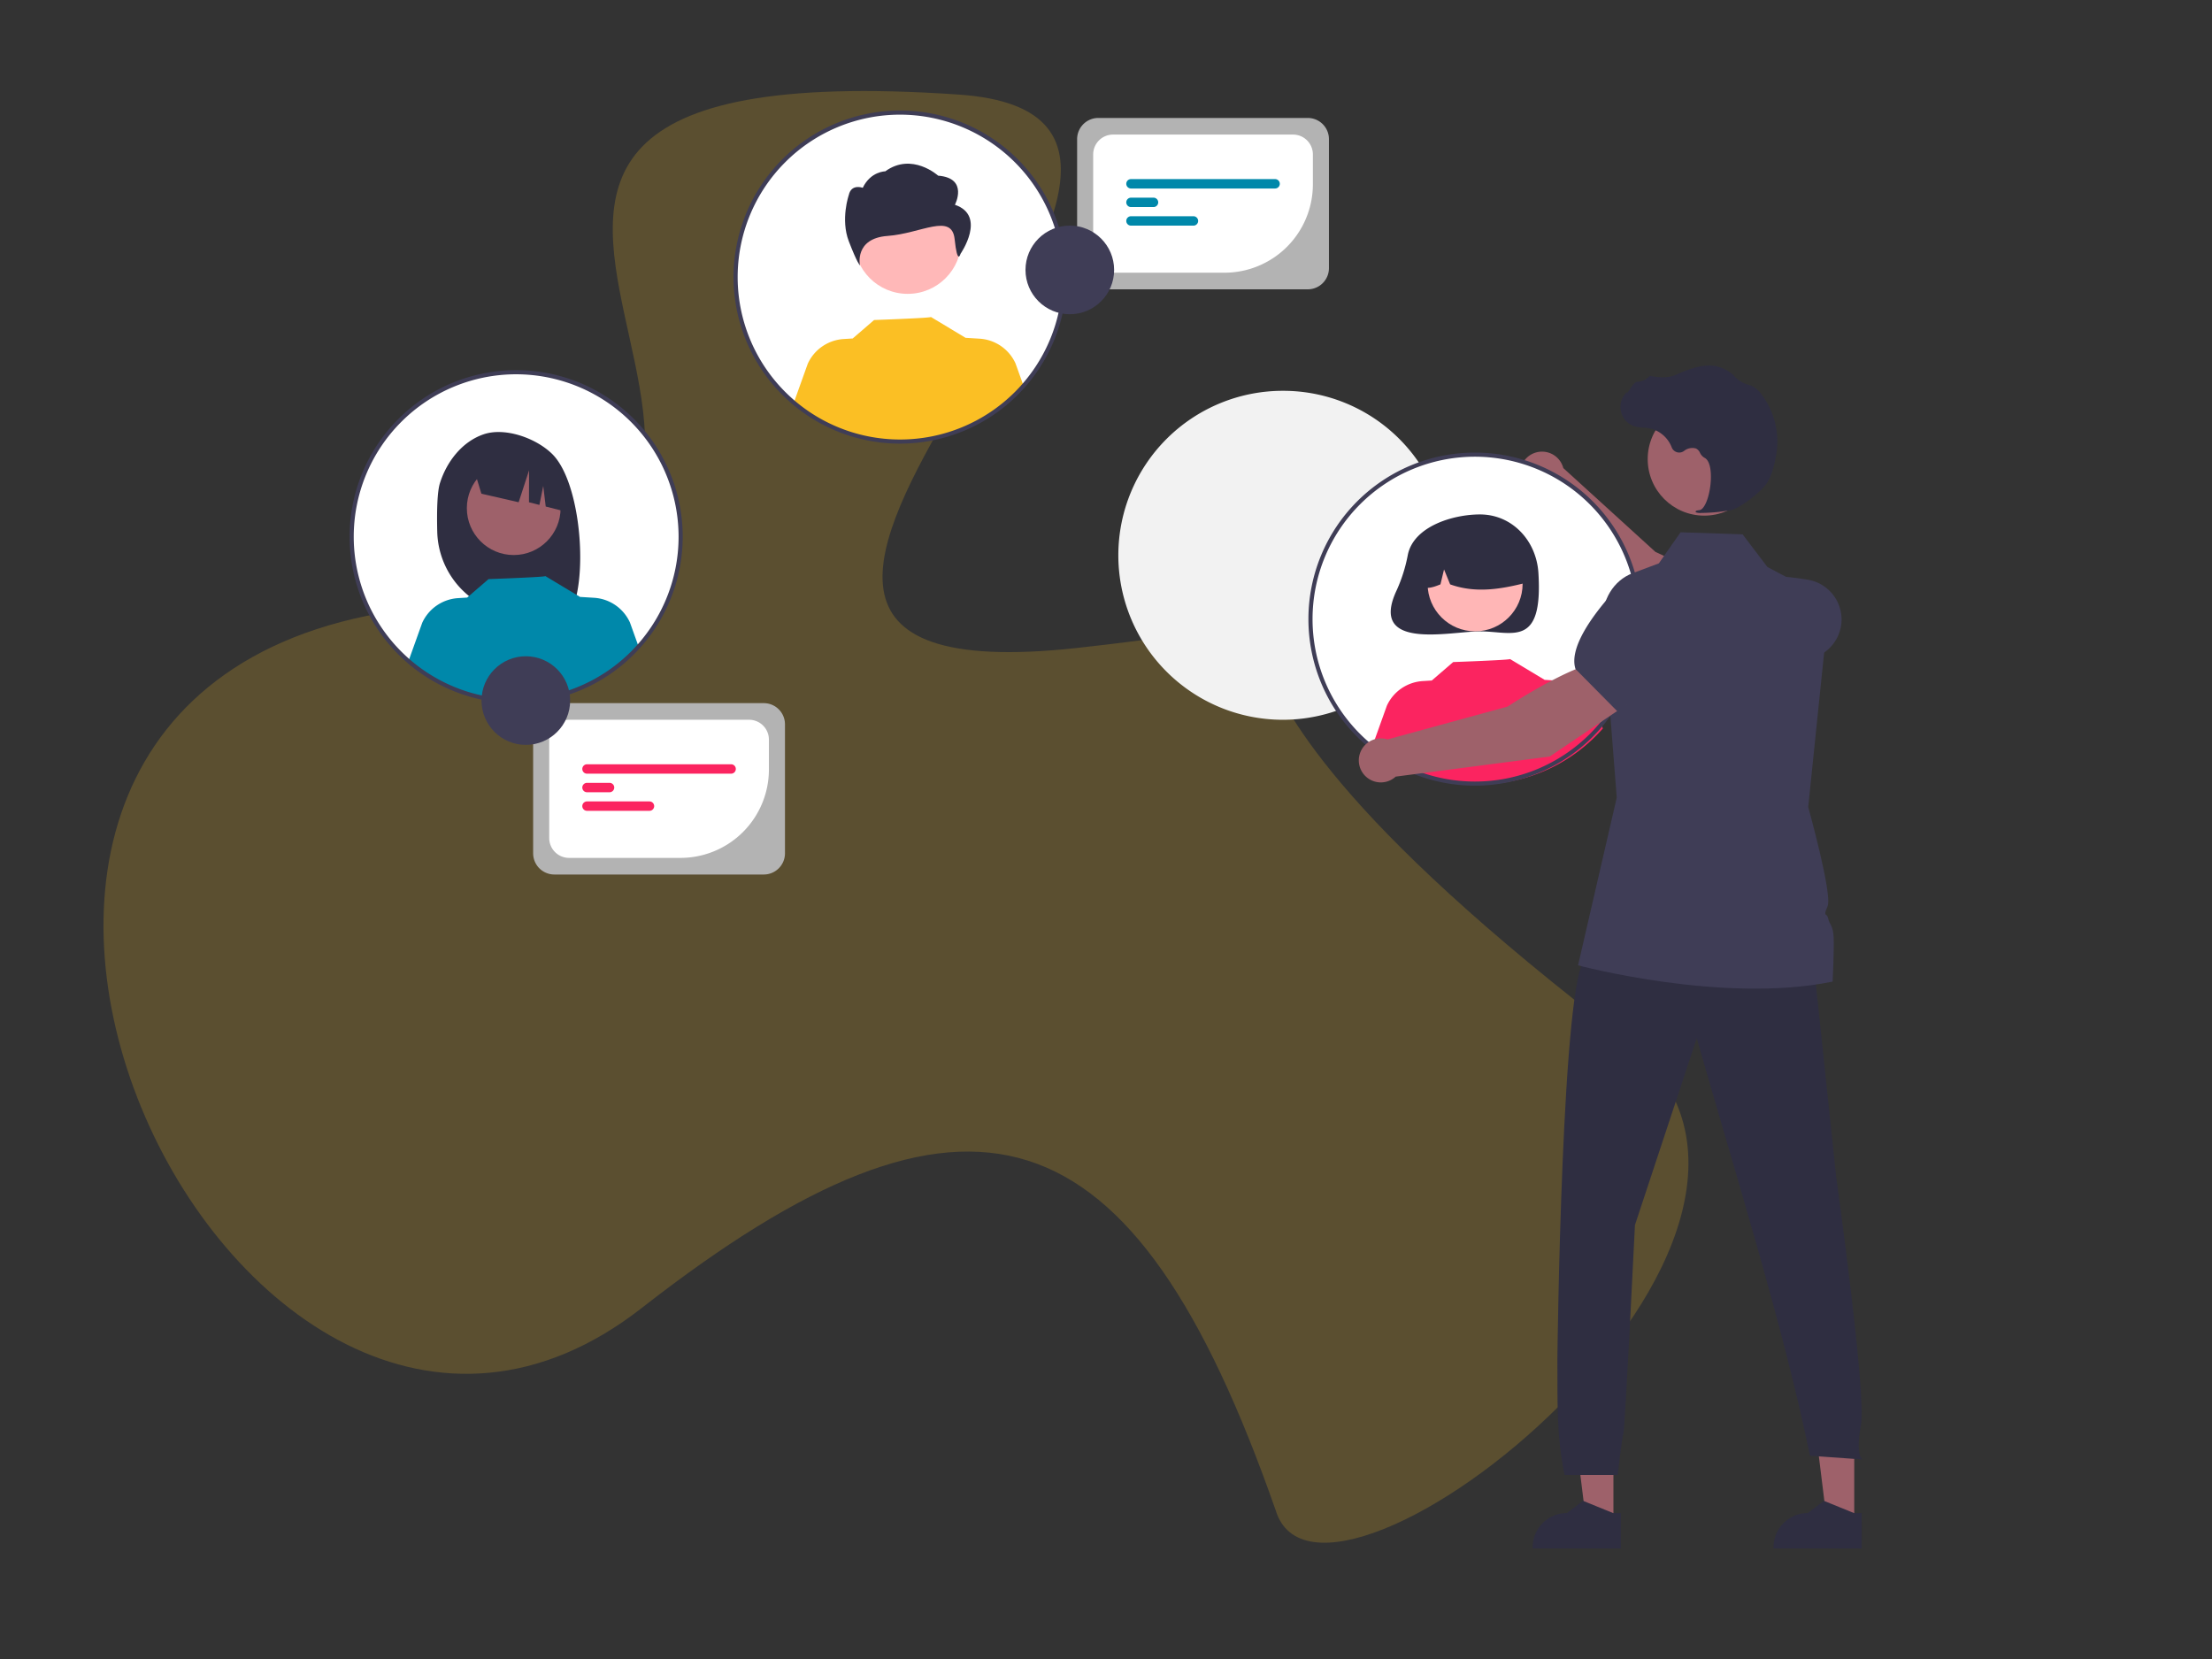 <?xml version="1.0" encoding="UTF-8" standalone="no"?>
<svg
   data-name="Layer 1"
   width="800"
   height="600"
   viewBox="0 0 800 600"
   version="1.1"
   id="svg4266"
   sodipodi:docname="demand.svg"
   inkscape:version="1.2.2 (b0a8486541, 2022-12-01)"
   xmlns:inkscape="http://www.inkscape.org/namespaces/inkscape"
   xmlns:sodipodi="http://sodipodi.sourceforge.net/DTD/sodipodi-0.dtd"
   xmlns="http://www.w3.org/2000/svg"
   xmlns:svg="http://www.w3.org/2000/svg">
  <rect x="0" y="0" width="800" height="600" fill="#333333" stroke="none"/>
  <defs
     id="defs4270" />
  <sodipodi:namedview
     id="namedview4268"
     pagecolor="#ffffff"
     bordercolor="#000000"
     borderopacity="0.25"
     inkscape:showpageshadow="2"
     inkscape:pageopacity="0.0"
     inkscape:pagecheckerboard="0"
     inkscape:deskcolor="#d1d1d1"
     showgrid="false"
     inkscape:zoom="0.87836115"
     inkscape:cx="416.11585"
     inkscape:cy="404.16177"
     inkscape:window-width="930"
     inkscape:window-height="1008"
     inkscape:window-x="1940"
     inkscape:window-y="52"
     inkscape:window-maximized="0"
     inkscape:current-layer="layer5" />
  <g
     inkscape:groupmode="layer"
     id="layer5"
     inkscape:label="Layer 2">
    <path
       id="XMLID_47_"
       class="st2"
       d="M 461.355,546.193 C 478.174,601.61 675.153,446.949 588.894,376.748 374.674,213.529 517.621,220.378 389.288,234.366 195.259,255.514 480.045,43.13 346.594,34.194 79.413,15.847 357.877,201.885 147.707,220.264 c -222.507,27.902 -63.422,368.224 84.387,252.789 118.232,-92.336 177.753,-74.166 229.261,73.14 z"
       style="opacity:0.2;fill:#fbbf24;stroke-width:1;fill-opacity:1"
       sodipodi:nodetypes="ccsccsc" />
  </g>
  <g
     inkscape:groupmode="layer"
     id="layer4"
     inkscape:label="Layer 1"
     sodipodi:insensitive="true">
    <g
       id="g3065"
       transform="translate(-18.393,-103.023)">
      <path
         d="m 541.83,303.957 a 59.488,59.488 0 1 1 -59.383,-59.594 59.335,59.335 0 0 1 59.383,59.594 z"
         fill="#f2f2f2"
         id="path4177"
         style="stroke-width:1" />
      <path
         d="m 640.838,338.634 8.364,-15.971 c -7.501,-9.058 -32.11,-20.043 -32.11,-20.043 l -33.307,-30.316 a 7.96,7.96 0 1 0 -9.776,9.703 l 35.983,43.156 z"
         fill="#9e616a"
         id="path4179"
         style="stroke-width:1" />
      <path
         d="m 636.786,337.532 11.811,3.76 a 40.534,40.534 0 0 0 26.302,-0.586 v 0 a 14.637,14.637 0 0 0 9.453,-12.22 v 0 a 14.602,14.602 0 0 0 -12.156,-15.803 c -11.076,-1.82 -25.347,-2.718 -30.439,3.341 l -0.052,0.061 z"
         fill="#3f3d56"
         id="path4181"
         style="stroke-width:1" />
      <circle
         cx="551.834"
         cy="326.938"
         r="59.488"
         fill="#ffffff"
         id="circle4183"
         style="stroke-width:1" />
      <path
         d="m 527.556,303.669 a 55.893,55.893 0 0 1 -3.988,12.728 c -10.494,22.2 19.391,14.964 30.07,14.964 11.677,0 22.849,6.14 21.142,-21.143 -0.729,-11.654 -9.466,-21.143 -21.142,-21.143 -9.974,-10e-6 -23.997,4.433 -26.082,14.593 z"
         fill="#2f2e41"
         id="path4185"
         style="stroke-width:1" />
      <circle
         cx="551.888"
         cy="314.175"
         r="17.181"
         fill="#ffb6b6"
         id="circle4187"
         style="stroke-width:1" />
      <path
         d="m 540.221,296.662 a 19.68,19.68 0 0 1 29.92,17.175 c -8.754,2.198 -17.952,3.88 -27.288,0.526 l -2.205,-5.396 -1.3,5.4 c -2.843,1.162 -5.694,2.145 -8.544,-0.011 a 20.094,20.094 0 0 1 9.416,-17.694 z"
         fill="#2f2e41"
         id="path4189"
         style="stroke-width:1" />
      <path
         d="m 598.089,366.494 a 59.468,59.468 0 0 1 -83.228,6.015 l 5.102,-14.238 a 15.311,15.311 0 0 1 13.005,-8.931 l 3.246,-0.199 7.74,-6.676 c 0,0 20.856,-0.745 20.546,-1.101 l 12.633,7.599 -0.011,-0.052 4.966,0.304 a 15.304,15.304 0 0 1 13.005,8.931 z"
         fill="#6c63ff"
         id="path4191"
         style="fill:#fb2460;fill-opacity:1;stroke-width:1" />
      <polygon
         points="635.268,684.997 622.004,684.996 615.694,633.837 635.27,633.837 "
         fill="#9e616a"
         id="polygon4197"
         transform="matrix(0.745,0,0,0.745,128.639,142.999)"
         style="stroke-width:1.342" />
      <path
         d="m 604.568,663.047 -31.871,-0.002 v -0.403 a 12.406,12.406 0 0 1 12.405,-12.405 h 7.4e-4 l 5.822,-4.417 10.862,4.417 2.782,1.2e-4 z"
         fill="#2f2e41"
         id="path4199"
         style="stroke-width:1" />
      <polygon
         points="752.165,684.997 738.902,684.996 732.592,633.837 752.168,633.837 "
         fill="#9e616a"
         id="polygon4201"
         transform="matrix(0.745,0,0,0.745,128.639,142.999)"
         style="stroke-width:1.342" />
      <path
         d="m 691.681,663.047 -31.871,-0.002 v -0.403 a 12.406,12.406 0 0 1 12.405,-12.405 h 7.5e-4 l 5.822,-4.417 10.862,4.417 2.782,1.1e-4 z"
         fill="#2f2e41"
         id="path4203"
         style="stroke-width:1" />
      <path
         d="m 674.127,449.419 8.313,78.978 c 0,0 11.067,79.079 8.989,89.991 -2.078,10.911 0.52,12.47 0.52,12.47 l -18.964,-1.351 C 663.63,583.817 646.66,529.643 632.04,478.516 l -22.342,67.547 c 0,0 -3.637,74.302 -4.157,75.341 -0.52,1.039 -2.078,15.068 -2.078,15.068 h -19.225 c -3.057,-15.053 -2.485,-27.078 -2.598,-42.087 0,0 1.559,-140.29 10.392,-144.966 8.833,-4.676 82.095,-4e-5 82.095,-4e-5 z"
         fill="#2f2e41"
         id="path4205"
         style="stroke-width:1"
         sodipodi:nodetypes="ccsccccscccsc" />
      <circle
         cx="634.756"
         cy="269.061"
         r="20.448"
         fill="#9e616a"
         id="circle4207"
         style="stroke-width:1" />
      <path
         d="m 681.194,458.027 c -39.599,8.178 -92.077,-5.882 -92.077,-5.882 l 13.999,-60.682 -4.977,-63.505 c -0.608,-7.766 3.815,-15.046 10.697,-17.625 l 9.501,-3.559 7.854,-11.244 22.433,0.736 8.968,11.804 7.077,3.755 15.343,8.137 0.068,0.034 v 0.034 l -4.815,46.704 -2.904,28.16 c 0,0 8.819,31.671 7.01,35.872 -1.81,4.194 -0.236,2.168 0.203,4.41 0.439,2.242 1.783,2.384 1.985,6.8 0.209,4.41 -0.365,16.052 -0.365,16.052 z"
         fill="#3f3d56"
         id="path4209"
         style="stroke-width:1" />
      <path
         d="m 633.762,288.527 a 62.981,62.981 0 0 0 10.691,-1.025 c 3.493,-0.805 11.199,-6.763 13.299,-10.283 v 0 c 1.56,-2.615 2.497,-6.661 3.008,-9.594 a 28.153,28.153 0 0 0 -5.499,-22.216 8.895,8.895 0 0 0 -3.671,-2.973 c -0.13,-0.047 -0.263,-0.088 -0.398,-0.123 a 10.974,10.974 0 0 1 -5.545,-3.236 9.052,9.052 0 0 0 -0.931,-0.91 13.518,13.518 0 0 0 -5.711,-2.685 c -3.375,-0.81 -8.202,0.205 -14.348,3.021 -3.088,1.415 -6.514,1.02 -9.156,0.518 a 0.86,0.86 0 0 0 -0.802,0.298 6.069,6.069 0 0 1 -4.081,1.75 c -0.938,0.065 -1.889,1.391 -3.036,3.117 -0.26,0.392 -0.564,0.849 -0.784,1.128 l -0.044,-0.524 -0.516,0.599 a 7.365,7.365 0 0 0 3.634,11.909 14.362,14.362 0 0 0 2.9,0.386 c 0.592,0.038 1.205,0.077 1.794,0.164 a 11.104,11.104 0 0 1 8.434,6.99 2.904,2.904 0 0 0 4.418,1.296 4.798,4.798 0 0 1 4.35,-0.909 3.185,3.185 0 0 1 1.449,1.56 4.151,4.151 0 0 0 1.622,1.796 c 2.411,1.165 2.715,6.595 1.978,11.148 -0.711,4.388 -2.258,7.589 -3.761,7.784 -1.158,0.15 -1.288,0.236 -1.367,0.443 l -0.07,0.186 0.135,0.169 a 4.742,4.742 0 0 0 2.011,0.216 z"
         fill="#2f2e41"
         id="path4213"
         style="stroke-width:1" />
      <path
         d="m 551.834,387.171 a 60.234,60.234 0 1 1 60.234,-60.234 60.302,60.302 0 0 1 -60.234,60.234 z m 0,-118.977 a 58.743,58.743 0 1 0 58.743,58.743 58.81,58.81 0 0 0 -58.743,-58.743 z"
         fill="#3f3d56"
         id="path4215"
         style="stroke-width:1" />
      <circle
         cx="343.92"
         cy="203.233"
         r="59.488"
         fill="#ffffff"
         id="circle4217"
         style="stroke-width:1" />
      <circle
         cx="346.673"
         cy="189.903"
         r="19.398"
         fill="#ffb8b8"
         id="circle4219"
         style="stroke-width:1" />
      <path
         id="f183d98d-beca-4def-af6d-fbe16b93cf6a-131"
         data-name="bf427902-b9bf-4946-b5d7-5c1c7e04535e"
         d="m 363.753,177.088 c 0,0 5.051,-9.655 -6.061,-10.533 0,0 -9.473,-8.593 -19.128,-1.571 0,0 -5.266,0 -8.146,5.96 0,0 -4.142,-1.571 -5.052,2.633 0,0 -3.031,8.777 0,16.677 3.031,7.9 4.038,8.777 4.038,8.777 0,0 -2.127,-9.803 9.996,-10.681 12.123,-0.878 23.244,-8.472 24.254,1.183 1.01,9.655 2.121,5.294 2.121,5.294 0,0 9.595,-13.79 -2.021,-17.74 z"
         fill="#2f2e41"
         style="stroke-width:1" />
      <path
         d="m 388.658,242.789 a 59.468,59.468 0 0 1 -83.228,6.015 l 5.102,-14.238 a 15.311,15.311 0 0 1 13.005,-8.931 l 3.246,-0.199 7.74,-6.676 c 0,0 20.856,-0.745 20.546,-1.101 l 12.633,7.599 -0.011,-0.052 4.966,0.304 a 15.304,15.304 0 0 1 13.005,8.931 z"
         fill="#6c63ff"
         id="path4222"
         style="fill:#fbbf24;stroke-width:1" />
      <path
         d="m 343.92,263.467 a 60.234,60.234 0 1 1 60.234,-60.234 60.302,60.302 0 0 1 -60.234,60.234 z m 0,-118.977 a 58.743,58.743 0 1 0 58.743,58.743 58.81,58.81 0 0 0 -58.743,-58.743 z"
         fill="#3f3d56"
         id="path4224"
         style="stroke-width:1" />
      <circle
         cx="205.07"
         cy="297.129"
         r="59.488"
         fill="#ffffff"
         id="circle4226"
         style="stroke-width:1" />
      <path
         d="m 177.498,277.778 c 2.46,-7.839 8.054,-15.029 15.79,-17.679 7.736,-2.65 19.065,1.387 24.881,7.183 10.639,10.603 13.235,47.027 5.926,58.538 -1.454,-0.077 -6.47,-0.134 -7.942,-0.189 l -2.082,-6.938 v 6.869 q -3.516,-0.109 -7.088,-0.15 A 30.846,30.846 0 0 1 176.528,295.327 c -0.19,-7.635 2.1e-4,-14.46 0.97,-17.549 z"
         fill="#2f2e41"
         id="path4228"
         style="stroke-width:1" />
      <circle
         cx="204.188"
         cy="286.806"
         r="16.954"
         fill="#9e616a"
         id="circle4230"
         style="stroke-width:1" />
      <path
         d="m 189.556,271.916 19.521,-9.774 v 0 a 24.536,24.536 0 0 1 14.37,20.328 l 0.487,5.828 -8.174,-2.081 -0.896,-7.452 -1.388,6.871 -3.772,-0.96 0.036,-11.57 -3.775,11.562 -13.473,-3.095 z"
         fill="#2f2e41"
         id="path4232"
         style="stroke-width:1" />
      <path
         d="m 249.215,336.496 a 59.468,59.468 0 0 1 -83.228,6.015 l 5.102,-14.238 a 15.311,15.311 0 0 1 13.005,-8.931 l 3.246,-0.199 7.74,-6.676 c 0,0 20.856,-0.745 20.546,-1.101 l 12.633,7.599 -0.011,-0.052 4.966,0.304 a 15.304,15.304 0 0 1 13.005,8.931 z"
         fill="#6c63ff"
         id="path4234"
         style="fill:#0088aa;stroke-width:1" />
      <path
         d="m 205.07,357.363 a 60.234,60.234 0 1 1 60.234,-60.234 60.302,60.302 0 0 1 -60.234,60.234 z m 0,-118.977 a 58.743,58.743 0 1 0 58.743,58.743 58.81,58.81 0 0 0 -58.743,-58.743 z"
         fill="#3f3d56"
         id="path4236"
         style="stroke-width:1" />
      <path
         d="m 606.776,357.8 -9.006,-15.618 c -11.666,1.482 -34.125,16.378 -34.125,16.378 l -43.441,11.886 a 7.96,7.96 0 1 0 2.957,13.453 l 55.717,-7.268 z"
         fill="#9e616a"
         id="path4238"
         style="stroke-width:1" />
      <path
         d="m 603.675,360.631 20.163,-16.889 2.933,-13.594 a 14.637,14.637 0 0 0 -5.256,-14.529 v 0 a 14.602,14.602 0 0 0 -19.856,1.8 c -7.47,8.378 -15.873,19.948 -13.484,27.493 l 0.024,0.076 z"
         fill="#3f3d56"
         id="path4240"
         style="stroke-width:1" />
      <path
         d="m 294.632,419.301 h -75.762 a 7.667,7.667 0 0 1 -7.658,-7.658 v -46.662 a 7.667,7.667 0 0 1 7.658,-7.658 h 75.762 a 7.667,7.667 0 0 1 7.658,7.658 v 46.662 a 7.667,7.667 0 0 1 -7.658,7.658 z"
         fill="#e6e6e6"
         id="path4242"
         style="fill:#b3b3b3;stroke-width:1" />
      <path
         d="m 264.531,413.29 h -40.335 a 7.181,7.181 0 0 1 -7.173,-7.172 v -35.614 a 7.181,7.181 0 0 1 7.173,-7.172 h 65.111 a 7.18,7.18 0 0 1 7.172,7.172 v 10.838 a 31.984,31.984 0 0 1 -31.948,31.948 z"
         fill="#ffffff"
         id="path4244"
         style="stroke-width:1" />
      <path
         d="m 282.811,382.833 h -52.12 a 1.7,1.7 0 1 1 0,-3.4 h 52.12 a 1.7,1.7 0 1 1 0,3.4 z"
         fill="#6c63ff"
         id="path4246"
         style="fill:#fb2460;stroke-width:1" />
      <path
         d="m 238.844,389.55 h -8.153 a 1.7,1.7 0 0 1 0,-3.4 h 8.153 a 1.7,1.7 0 1 1 0,3.4 z"
         fill="#6c63ff"
         id="path4248"
         style="fill:#fb2460;stroke-width:1" />
      <path
         d="m 253.284,396.267 h -22.593 a 1.7,1.7 0 0 1 0,-3.4 h 22.593 a 1.7,1.7 0 0 1 0,3.4 z"
         fill="#6c63ff"
         id="path4250"
         style="fill:#fb2460;stroke-width:1" />
      <circle
         cx="208.568"
         cy="356.393"
         r="16.027"
         fill="#3f3d56"
         id="circle4252"
         style="stroke-width:1" />
      <path
         d="m 491.368,207.661 h -75.762 a 7.667,7.667 0 0 1 -7.658,-7.658 v -46.662 a 7.667,7.667 0 0 1 7.658,-7.658 h 75.762 a 7.667,7.667 0 0 1 7.658,7.658 v 46.662 a 7.667,7.667 0 0 1 -7.658,7.658 z"
         fill="#e6e6e6"
         id="path4254"
         style="fill:#b3b3b3;stroke-width:1" />
      <path
         d="m 461.266,201.651 h -40.335 a 7.181,7.181 0 0 1 -7.173,-7.172 V 158.865 a 7.181,7.181 0 0 1 7.173,-7.172 h 65.111 a 7.18,7.18 0 0 1 7.172,7.172 v 10.838 a 31.984,31.984 0 0 1 -31.948,31.948 z"
         fill="#ffffff"
         id="path4256"
         style="stroke-width:1" />
      <path
         d="m 479.547,171.194 h -52.12 a 1.7,1.7 0 1 1 0,-3.4 h 52.12 a 1.7,1.7 0 1 1 0,3.4 z"
         fill="#6c63ff"
         id="path4258"
         style="fill:#0088aa;stroke-width:1" />
      <path
         d="m 435.579,177.911 h -8.153 a 1.7,1.7 0 1 1 0,-3.4 h 8.153 a 1.7,1.7 0 1 1 0,3.4 z"
         fill="#6c63ff"
         id="path4260"
         style="fill:#0088aa;stroke-width:1" />
      <path
         d="m 450.019,184.627 h -22.593 a 1.7,1.7 0 0 1 0,-3.4 h 22.593 a 1.7,1.7 0 0 1 0,3.4 z"
         fill="#6c63ff"
         id="path4262"
         style="fill:#0088aa;stroke-width:1" />
      <circle
         cx="405.304"
         cy="200.644"
         r="16.027"
         fill="#3f3d56"
         id="circle4264"
         style="stroke-width:1" />
    </g>
  </g>
</svg>
